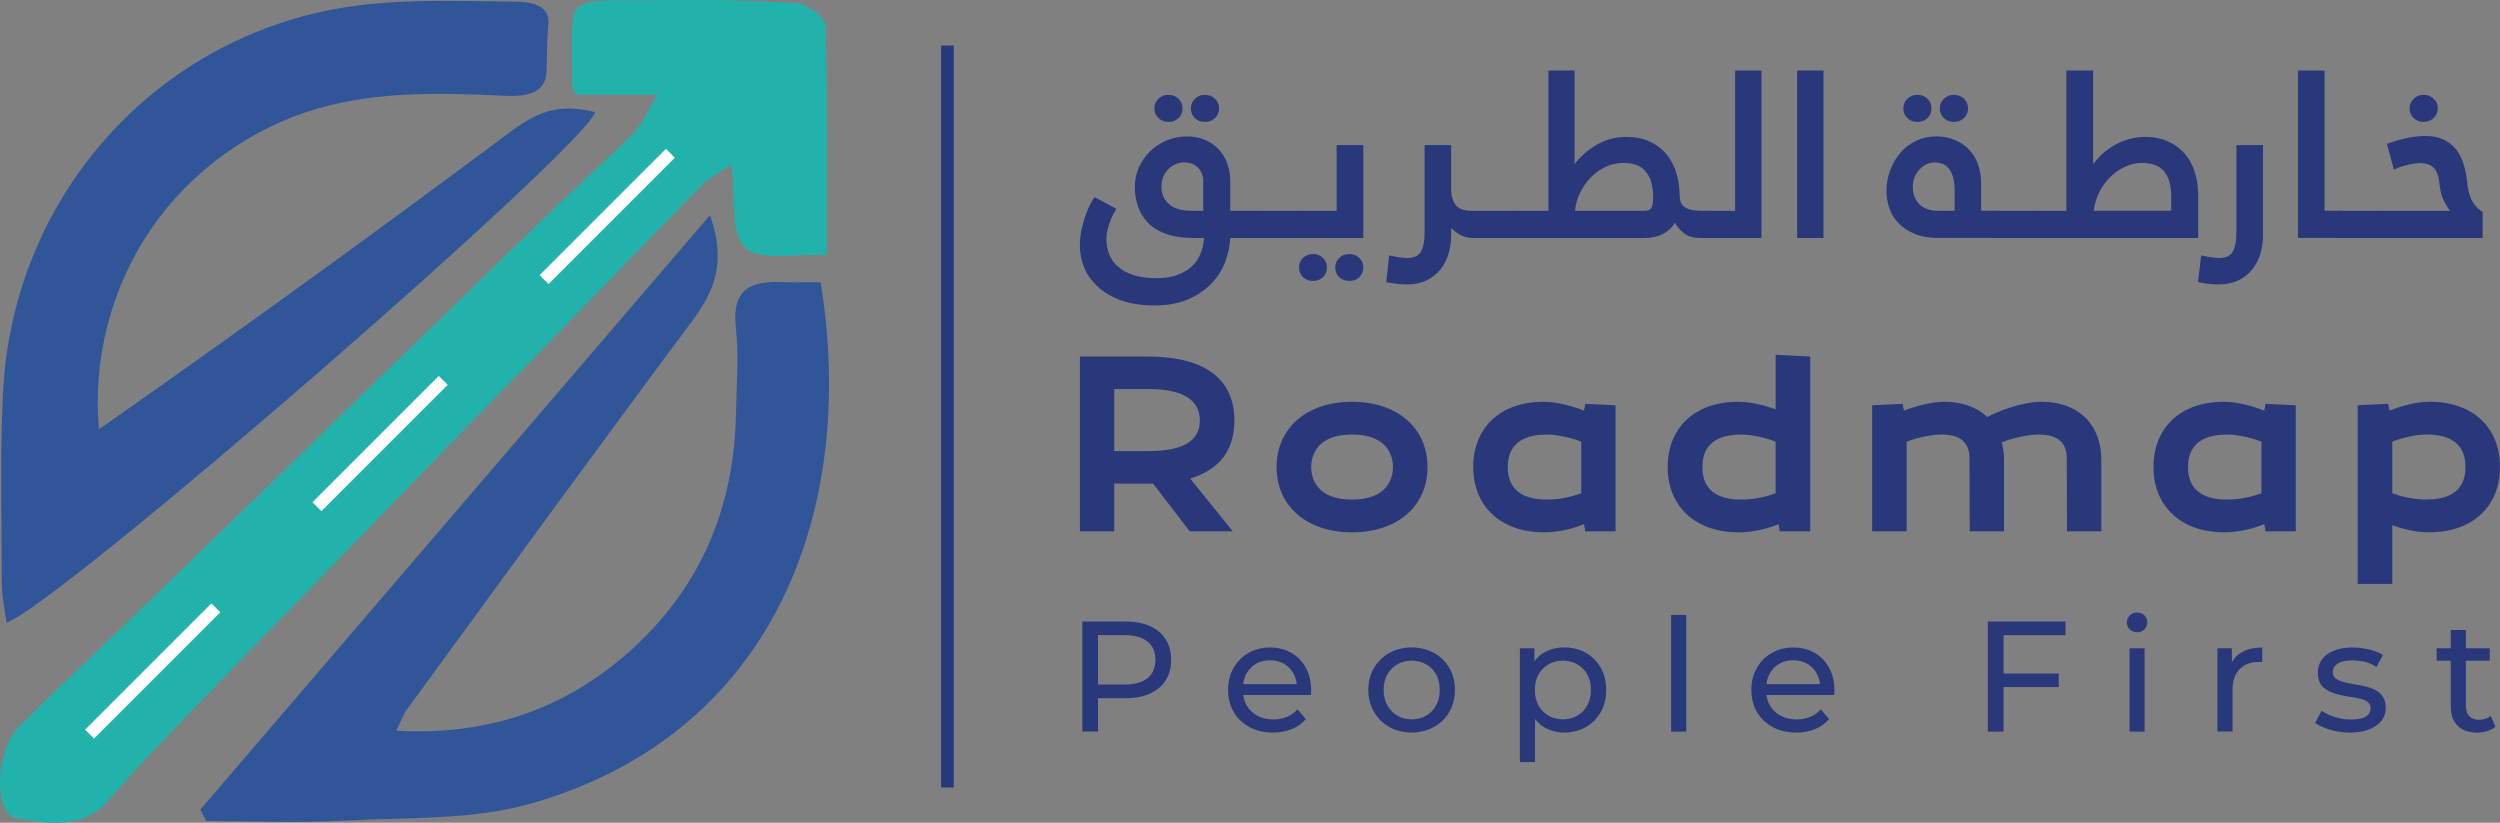 <svg xmlns="http://www.w3.org/2000/svg" id="Layer_1" viewBox="0 0 564.86 185.89"><rect x="0" y="0" width="564.86" height="185.89" fill="#808080" stroke="none"/><defs><style>.cls-1{fill:#fff;}.cls-2{fill:#22b2ac;}.cls-3{fill:#28387b;}.cls-4{fill:#305699;}</style></defs><g><g><path class="cls-2" d="M148.52,21.41h-18.12c-.67-1.05-1.21-1.49-1.2-1.93C129.5-1.82,126.08,.27,148.14,.04c10.64-.11,21.31,0,31.92,.7,2.35,.16,6.4,3.19,6.45,4.99,.5,16.83,.3,33.69,.3,51.91-6.84-.38-15,1.51-18.45-1.68-3.44-3.18-2.16-11.45-3.13-18.87-2.74,1.98-5.28,3.3-7.17,5.24-38.32,39.39-76.59,78.84-114.82,118.32-6.26,6.46-12.51,12.95-18.34,19.79-6.03,7.08-13.84,5.66-21.14,4.47-5.21-.84-4.95-15.28,.59-20.79,10.61-10.55,21.59-20.73,32.34-31.15,29.72-28.8,59.38-57.66,89.1-86.46,5.67-5.49,11.65-10.67,17.2-16.28,1.99-2.01,3.12-4.87,5.56-8.83Z"></path><path class="cls-4" d="M1.48,140.67c-.39-3.03-1.05-5.84-1.06-8.64-.04-14.45-.46-28.93,.26-43.35C2.95,43.38,36.55,6.89,80.83,1.24c11.84-1.51,23.97-.97,35.97-.86,2.22,.02,5.93,.47,6.86,2.95,.56,1.49,.03,3.89,0,5.47-.05,2.1-.09,4.2-.14,6.3-.03,1.15-.06,2.35-.54,3.4-1.41,3.05-5.56,3.32-8.92,3.15-14.12-.7-28.53-1.07-42.12,2.83-15.26,4.38-28.89,14.22-37.85,27.32-8.96,13.11-13.18,29.38-11.73,45.19,17.88-12.5,35.64-25.16,53.29-37.99,8.82-6.41,17.62-12.86,26.39-19.35,4.38-3.24,8.76-6.5,13.13-9.76,3.82-2.85,7.68-5.16,12.59-5.35,2.26-.09,4.52,.24,6.71,.8-2.27,7.99-120.65,110.86-132.99,115.36Z"></path><path class="cls-4" d="M160.42,48.62c3.87,10.87,.83,17.41-4.2,24.15-21.66,29.03-42.93,58.34-64.31,87.57-.77,1.06-1.2,2.37-2.37,4.76,21.39,1.19,39.18-5.3,54.04-19.14,15.06-14.03,22.33-31.86,22.71-52.43,.12-6.54,.69-13.16-.04-19.62-.95-8.44,3.24-10.47,10.36-10.18,2.96,.12,5.93,.02,8.8,.02,8.25,50.35-9.65,101.83-65.41,117.8-13.29,3.81-27.96,3.1-42.03,3.86-10.42,.56-20.9,.11-31.35,.11-.45-.87-.9-1.74-1.35-2.61,38-44.32,76-88.64,115.14-134.29Z"></path></g><rect class="cls-1" x="33.08" y="131.43" width="2.85" height="40.36" transform="translate(117.31 20) rotate(45)"></rect><rect class="cls-1" x="84.46" y="80.05" width="2.85" height="40.36" transform="translate(96.02 -31.38) rotate(45)"></rect><rect class="cls-1" x="135.77" y="28.73" width="2.85" height="40.36" transform="translate(74.77 -82.69) rotate(45)"></rect></g><g><g><path class="cls-3" d="M278.56,120.05h-9.76l-8.27-10.79h-8.78v10.79h-7.75v-39.49h15.5c9.87,0,19.4,3.16,19.4,14.47,0,7.52-4.25,11.37-9.99,13.09l9.64,11.94Zm-19.06-18.14c8.04,0,11.6-2.41,11.6-6.89s-3.56-7.12-11.6-7.12h-7.75v14.01h7.75Z"></path><path class="cls-3" d="M288.44,105.53c0-8.84,6.83-14.75,17.05-14.75s17.05,5.91,17.05,14.75-6.83,14.75-17.05,14.75-17.05-5.91-17.05-14.75Zm7.81,0c0,2.07,.86,7.35,9.24,7.35s9.24-5.28,9.24-7.35-.86-7.35-9.24-7.35-9.24,5.28-9.24,7.35Z"></path><path class="cls-3" d="M357.9,118.44c-2.58,1.03-5.8,1.84-9.01,1.84-9.82,0-16.02-5.91-16.02-14.75s6.03-14.75,15.9-14.75c3.1,0,6.54,.98,9.13,2.01l.29-1.55,6.83,.34v28.47h-6.83l-.29-1.61Zm-.63-7v-11.65c-2.18-.86-5.34-1.61-7.81-1.61-8.38,0-8.78,5.28-8.78,7.35s.4,7.35,8.78,7.35c3.1,0,5.8-.69,7.81-1.43Z"></path><path class="cls-3" d="M401.88,118.44c-2.58,1.03-5.8,1.84-9.01,1.84-9.87,0-16.07-5.91-16.07-14.75s6.08-14.75,15.9-14.75c2.87,0,6.03,.8,8.5,1.72v-12.34l7.81,.4v39.49h-6.89l-.23-1.61Zm-.69-7v-11.65c-2.18-.86-5.34-1.61-7.81-1.61-8.38,0-8.72,5.28-8.72,7.35s.34,7.35,8.72,7.35c3.16,0,5.8-.69,7.81-1.43Z"></path><path class="cls-3" d="M466.98,103.98c0-1.72,0-5.8-6.26-5.8-2.64,0-6.26,.86-8.44,1.78,.34,1.21,.52,2.58,.52,4.02v16.07h-7.75l-.06-16.07c0-1.72,.06-5.8-6.26-5.8-2.47,0-5.74,.75-7.92,1.61v20.26h-7.81v-28.47l6.89-.34,.29,1.55c2.64-1.03,6.08-2.01,9.24-2.01,3.9,0,7.23,1.21,9.59,3.44,2.35-1.26,7.75-3.44,12.34-3.44,7.81,0,13.43,4.71,13.43,13.2v16.07h-7.75l-.06-16.07Z"></path><path class="cls-3" d="M511.59,118.44c-2.58,1.03-5.8,1.84-9.01,1.84-9.82,0-16.01-5.91-16.01-14.75s6.03-14.75,15.9-14.75c3.1,0,6.54,.98,9.13,2.01l.29-1.55,6.83,.34v28.47h-6.83l-.29-1.61Zm-.63-7v-11.65c-2.18-.86-5.34-1.61-7.81-1.61-8.38,0-8.78,5.28-8.78,7.35s.4,7.35,8.78,7.35c3.1,0,5.8-.69,7.81-1.43Z"></path><path class="cls-3" d="M540.52,131.93h-7.81v-40.36l6.89-.34,.29,1.55c2.58-1.03,5.97-2.01,9.07-2.01,9.87,0,15.9,5.91,15.9,14.75s-6.14,14.75-16.02,14.75c-2.93,0-5.86-.69-8.32-1.61v13.26Zm16.53-26.41c0-2.07-.34-7.35-8.72-7.35-2.47,0-5.63,.75-7.81,1.61v11.65c2.01,.75,4.65,1.43,7.81,1.43,8.38,0,8.72-5.28,8.72-7.35Z"></path></g><g><path class="cls-3" d="M244.54,165.3v-24.87h9.7c2.18,0,4.04,.34,5.58,1.03,1.54,.69,2.72,1.68,3.55,2.98s1.24,2.85,1.24,4.65-.41,3.35-1.24,4.64-2.01,2.29-3.55,2.98c-1.54,.7-3.4,1.05-5.58,1.05h-7.75l1.6-1.67v9.2h-3.55Zm3.55-8.85l-1.6-1.78h7.64c2.27,0,4-.49,5.17-1.46,1.17-.97,1.76-2.35,1.76-4.12s-.59-3.15-1.76-4.12c-1.17-.97-2.9-1.46-5.17-1.46h-7.64l1.6-1.78v14.71Z"></path><path class="cls-3" d="M287.6,165.51c-2.01,0-3.78-.41-5.31-1.24-1.53-.83-2.71-1.97-3.55-3.41-.84-1.44-1.26-3.1-1.26-4.97s.41-3.53,1.23-4.97c.82-1.44,1.94-2.58,3.38-3.39,1.43-.82,3.05-1.23,4.85-1.23s3.43,.4,4.83,1.21c1.4,.81,2.49,1.94,3.29,3.39,.79,1.46,1.19,3.16,1.19,5.1,0,.14,0,.31-.02,.5-.01,.19-.03,.37-.05,.53h-16.02v-2.45h14.25l-1.39,.85c.02-1.21-.22-2.29-.75-3.23-.52-.95-1.24-1.69-2.15-2.22-.91-.53-1.97-.8-3.18-.8s-2.24,.27-3.16,.8c-.92,.53-1.65,1.28-2.17,2.24-.52,.96-.78,2.05-.78,3.29v.57c0,1.26,.29,2.38,.87,3.36,.58,.98,1.39,1.75,2.43,2.29s2.24,.82,3.59,.82c1.11,0,2.12-.19,3.04-.57,.91-.38,1.71-.95,2.4-1.71l1.88,2.2c-.85,.99-1.91,1.75-3.18,2.27-1.27,.52-2.68,.78-4.25,.78Z"></path><path class="cls-3" d="M318.97,165.51c-1.87,0-3.55-.41-5.03-1.24s-2.65-1.97-3.5-3.43c-.85-1.46-1.28-3.11-1.28-4.96s.43-3.52,1.28-4.96c.85-1.43,2.01-2.56,3.48-3.39s3.15-1.24,5.04-1.24,3.55,.41,5.03,1.23c1.48,.82,2.64,1.95,3.48,3.39s1.26,3.1,1.26,4.97-.42,3.53-1.26,4.97c-.84,1.45-2,2.58-3.48,3.41-1.48,.83-3.16,1.24-5.03,1.24Zm0-2.98c1.21,0,2.29-.27,3.25-.82s1.71-1.32,2.26-2.33,.82-2.17,.82-3.5-.27-2.52-.82-3.5c-.54-.98-1.3-1.75-2.26-2.29s-2.04-.82-3.25-.82-2.29,.27-3.23,.82-1.71,1.31-2.27,2.29c-.57,.98-.85,2.15-.85,3.5s.28,2.49,.85,3.5,1.33,1.78,2.27,2.33,2.03,.82,3.23,.82Z"></path><path class="cls-3" d="M343.41,172.19v-25.72h3.27v5.08l-.21,4.37,.36,4.37v11.9h-3.41Zm9.98-6.68c-1.56,0-2.99-.36-4.28-1.08-1.29-.72-2.32-1.79-3.09-3.22-.77-1.42-1.16-3.2-1.16-5.33s.37-3.91,1.12-5.33,1.76-2.49,3.06-3.2c1.29-.71,2.74-1.07,4.35-1.07,1.85,0,3.48,.4,4.9,1.21,1.42,.81,2.55,1.92,3.38,3.36,.83,1.43,1.24,3.11,1.24,5.03s-.42,3.6-1.24,5.04c-.83,1.45-1.95,2.57-3.38,3.38-1.42,.81-3.06,1.21-4.9,1.21Zm-.28-2.98c1.21,0,2.29-.27,3.25-.82,.96-.54,1.72-1.32,2.27-2.33,.56-1.01,.83-2.17,.83-3.5s-.28-2.52-.83-3.5c-.56-.98-1.31-1.75-2.27-2.29-.96-.54-2.04-.82-3.25-.82s-2.26,.27-3.22,.82-1.72,1.31-2.27,2.29c-.56,.98-.83,2.15-.83,3.5s.28,2.49,.83,3.5c.56,1.01,1.31,1.78,2.27,2.33s2.03,.82,3.22,.82Z"></path><path class="cls-3" d="M377.59,165.3v-26.36h3.41v26.36h-3.41Z"></path><path class="cls-3" d="M405.83,165.51c-2.01,0-3.78-.41-5.31-1.24-1.53-.83-2.71-1.97-3.55-3.41-.84-1.44-1.26-3.1-1.26-4.97s.41-3.53,1.23-4.97,1.94-2.58,3.38-3.39c1.43-.82,3.05-1.23,4.85-1.23s3.43,.4,4.83,1.21c1.4,.81,2.49,1.94,3.29,3.39,.79,1.46,1.19,3.16,1.19,5.1,0,.14,0,.31-.02,.5-.01,.19-.03,.37-.05,.53h-16.02v-2.45h14.25l-1.39,.85c.02-1.21-.22-2.29-.75-3.23-.52-.95-1.24-1.69-2.15-2.22-.91-.53-1.97-.8-3.18-.8s-2.24,.27-3.16,.8c-.92,.53-1.65,1.28-2.17,2.24-.52,.96-.78,2.05-.78,3.29v.57c0,1.26,.29,2.38,.87,3.36,.58,.98,1.39,1.75,2.43,2.29s2.24,.82,3.59,.82c1.11,0,2.12-.19,3.04-.57,.91-.38,1.71-.95,2.4-1.71l1.88,2.2c-.85,.99-1.91,1.75-3.18,2.27-1.27,.52-2.68,.78-4.25,.78Z"></path><path class="cls-3" d="M452.69,165.3h-3.55v-24.87h17.55v3.09h-14v21.78Zm-.36-13.11h12.83v3.05h-12.83v-3.05Z"></path><path class="cls-3" d="M482.86,142.85c-.66,0-1.21-.21-1.65-.64-.44-.43-.66-.95-.66-1.56s.22-1.17,.66-1.6c.44-.43,.99-.64,1.65-.64s1.21,.21,1.65,.62c.44,.42,.66,.93,.66,1.55s-.21,1.18-.64,1.62c-.43,.44-.98,.66-1.67,.66Zm-1.71,22.45v-18.83h3.41v18.83h-3.41Z"></path><path class="cls-3" d="M501.01,165.3v-18.83h3.27v5.12l-.32-1.28c.52-1.3,1.4-2.3,2.63-2.98,1.23-.69,2.75-1.03,4.55-1.03v3.3c-.14-.02-.28-.04-.41-.04h-.37c-1.82,0-3.27,.55-4.33,1.63-1.07,1.09-1.6,2.66-1.6,4.72v9.38h-3.41Z"></path><path class="cls-3" d="M530.89,165.51c-1.56,0-3.05-.21-4.46-.64-1.41-.43-2.52-.95-3.32-1.56l1.42-2.7c.81,.54,1.8,1.01,2.98,1.39s2.39,.57,3.62,.57c1.59,0,2.73-.23,3.43-.68,.7-.45,1.05-1.08,1.05-1.88,0-.59-.21-1.05-.64-1.39-.43-.33-.99-.58-1.69-.75-.7-.17-1.47-.31-2.33-.44s-1.71-.3-2.56-.5c-.85-.2-1.63-.48-2.34-.85-.71-.37-1.28-.88-1.71-1.53-.43-.65-.64-1.52-.64-2.61s.32-2.13,.96-2.98,1.54-1.51,2.72-1.97,2.56-.69,4.17-.69c1.23,0,2.48,.15,3.75,.44,1.27,.3,2.3,.72,3.11,1.26l-1.46,2.7c-.85-.57-1.74-.96-2.67-1.17s-1.85-.32-2.77-.32c-1.49,0-2.61,.24-3.34,.73-.73,.49-1.1,1.11-1.1,1.87,0,.64,.22,1.13,.66,1.47,.44,.34,1.01,.61,1.71,.8,.7,.19,1.47,.35,2.33,.48s1.71,.3,2.56,.5c.85,.2,1.63,.48,2.33,.83s1.27,.85,1.71,1.49c.44,.64,.66,1.49,.66,2.56,0,1.14-.33,2.12-1,2.95s-1.6,1.47-2.81,1.94-2.65,.69-4.33,.69Z"></path><path class="cls-3" d="M550.54,149.28v-2.81h12.01v2.81h-12.01Zm9.17,16.24c-1.9,0-3.36-.51-4.41-1.53-1.04-1.02-1.56-2.47-1.56-4.37v-17.27h3.41v17.12c0,1.02,.25,1.8,.76,2.34,.51,.54,1.24,.82,2.18,.82,1.07,0,1.95-.3,2.67-.89l1.07,2.45c-.52,.45-1.14,.78-1.87,1s-1.47,.32-2.26,.32Z"></path></g><g><path class="cls-3" d="M269.64,53.77c-2.49,0-4.58-.32-6.27-.95-1.69-.63-3.04-1.49-4.06-2.56s-1.76-2.31-2.22-3.7c-.46-1.39-.69-2.82-.69-4.29,0-1.57,.31-3.04,.93-4.43s1.46-2.6,2.52-3.64c1.06-1.04,2.3-1.86,3.72-2.46,1.43-.6,2.97-.91,4.63-.91,1.51,0,2.87,.26,4.08,.78,1.21,.52,2.24,1.23,3.09,2.14s1.5,1.98,1.94,3.23c.44,1.25,.67,2.64,.67,4.19v6.46h6.66c.49,0,.84,.14,1.05,.42,.21,.28,.31,.62,.31,1.02v3.23c0,.28-.11,.6-.34,.95-.23,.35-.57,.52-1.02,.52h-6.66c-.11,1.94-.53,3.82-1.25,5.64-.72,1.81-1.78,3.43-3.2,4.84-1.42,1.42-3.16,2.56-5.24,3.44-2.08,.88-4.54,1.32-7.39,1.32-3.06,0-5.65-.41-7.79-1.22-2.13-.81-3.88-1.86-5.23-3.16-1.35-1.29-2.34-2.73-2.96-4.3-.62-1.58-.93-3.14-.93-4.69s.17-3.06,.52-4.42c.35-1.36,.73-2.54,1.13-3.55,.41-1.01,.79-1.79,1.15-2.35,.36-.56,.54-.82,.54-.78l4.9,2.63c-.38,.62-.76,1.34-1.13,2.15-.26,.68-.51,1.42-.75,2.22-.24,.8-.35,1.67-.35,2.59,0,1.21,.22,2.34,.65,3.4,.43,1.06,1.1,1.98,2,2.76,.9,.78,2.06,1.41,3.48,1.87,1.43,.46,3.14,.69,5.14,.69s3.56-.26,4.91-.79c1.35-.53,2.44-1.21,3.29-2.05,.84-.84,1.46-1.81,1.87-2.9,.41-1.1,.64-2.21,.69-3.34h-2.38Zm-8.81-29.28c0-.85,.3-1.57,.91-2.17,.6-.59,1.36-.89,2.27-.89s1.66,.3,2.27,.89c.6,.59,.91,1.32,.91,2.17s-.3,1.6-.91,2.18c-.6,.59-1.36,.88-2.27,.88s-1.66-.29-2.27-.88c-.6-.58-.91-1.31-.91-2.18Zm11.04,23.14v-6.77c0-1.11-.38-2.09-1.13-2.92-.76-.83-1.82-1.25-3.2-1.25-.62,0-1.24,.12-1.84,.37-.6,.25-1.15,.6-1.64,1.08-.49,.47-.89,1.04-1.19,1.71-.3,.67-.45,1.45-.45,2.34,0,.96,.19,1.79,.57,2.48,.38,.69,.86,1.25,1.44,1.69,.58,.43,1.29,.76,2.11,.96,.82,.21,1.69,.31,2.59,.31h2.75Zm-2.8-23.14c0-.85,.3-1.57,.89-2.17s1.35-.89,2.28-.89,1.69,.3,2.29,.89,.91,1.32,.91,2.17-.3,1.6-.91,2.18c-.6,.59-1.37,.88-2.29,.88s-1.69-.29-2.28-.88c-.59-.58-.89-1.31-.89-2.18Z"></path><path class="cls-3" d="M284.65,53.77c-.55,0-.93-.14-1.15-.42-.22-.28-.33-.59-.33-.93v-3.14c0-.38,.12-.75,.37-1.1,.25-.36,.61-.54,1.1-.54h8.78c.57,0,.96,.14,1.18,.42s.33,.62,.33,1.02v3.23c0,.28-.12,.6-.36,.95-.24,.35-.6,.52-1.09,.52h-8.83Z"></path><path class="cls-3" d="M293.06,53.77c-.47,0-.82-.14-1.03-.42-.22-.28-.33-.59-.33-.93v-3.14c0-.38,.12-.75,.35-1.1,.24-.36,.57-.54,1-.54h8.95v-14.87h6.03v21.01h-14.98Zm.45,6.66c0-.85,.3-1.57,.89-2.15,.59-.59,1.35-.88,2.28-.88s1.66,.29,2.25,.88c.59,.58,.89,1.3,.89,2.15s-.3,1.62-.89,2.19c-.59,.58-1.34,.86-2.25,.86s-1.69-.29-2.28-.86c-.59-.58-.89-1.31-.89-2.19Zm8.18,0c0-.85,.3-1.57,.89-2.15,.59-.59,1.35-.88,2.28-.88s1.66,.29,2.27,.88c.6,.58,.91,1.3,.91,2.15s-.3,1.62-.91,2.19c-.6,.58-1.36,.86-2.27,.86s-1.69-.29-2.28-.86c-.59-.58-.89-1.31-.89-2.19Z"></path><path class="cls-3" d="M332.8,53.77c-1.04,0-1.98-.23-2.82-.68s-1.53-.98-2.08-1.59v1.42c0,1.59-.21,3.07-.62,4.45-.42,1.38-1.05,2.58-1.9,3.6s-1.89,1.82-3.12,2.41c-1.23,.58-2.65,.88-4.28,.88-.64,0-1.25-.03-1.83-.08s-1.08-.12-1.51-.2c-.26-.04-.51-.08-.75-.11-.24-.04-.46-.08-.67-.14l.65-6.03,1.47,.31c.42,.08,.86,.14,1.34,.2s.91,.08,1.29,.08c1.55,0,2.59-.5,3.12-1.49,.53-.99,.79-2.43,.79-4.32v-19.71h6v10.03c0,1.42,.33,2.58,.99,3.48,.66,.91,1.91,1.36,3.74,1.36h1.84c.6,0,1,.14,1.18,.42,.18,.28,.27,.62,.27,1.02v3.23c0,.28-.11,.6-.33,.95-.22,.35-.59,.52-1.12,.52h-1.67Z"></path><path class="cls-3" d="M334.18,53.77c-.55,0-.93-.14-1.15-.42s-.33-.59-.33-.93v-3.14c0-.38,.12-.75,.37-1.1,.25-.36,.61-.54,1.1-.54h8.78c.57,0,.96,.14,1.17,.42s.33,.62,.33,1.02v3.23c0,.28-.12,.6-.35,.95-.24,.35-.6,.52-1.09,.52h-8.84Z"></path><path class="cls-3" d="M384.2,53.77c-1.59,0-2.82-.35-3.71-1.06s-1.57-1.52-2.04-2.42c-.6,1.08-1.5,1.93-2.68,2.55-1.18,.62-2.56,.93-4.15,.93h-29.03c-.57,0-.93-.14-1.1-.42s-.25-.59-.25-.93v-3.14c0-.38,.11-.75,.33-1.1,.22-.36,.56-.54,1.03-.54h7.25V15.93h5.92v21.18c1.26-1.72,2.92-3.18,4.96-4.38,2.04-1.2,4.29-1.8,6.77-1.8,1.93,0,3.64,.34,5.15,1.01,1.51,.67,2.77,1.6,3.77,2.78,1,1.18,1.77,2.58,2.29,4.21,.53,1.62,.79,3.38,.79,5.27,0,1.25,.41,2.13,1.22,2.65,.81,.52,2.01,.78,3.6,.78h1.9c.6,0,.99,.14,1.16,.42s.25,.62,.25,1.02v3.23c0,.28-.1,.6-.31,.95-.21,.35-.58,.52-1.1,.52h-2.01Zm-12.52-6.15c.74,0,1.23-.24,1.47-.71,.25-.47,.37-1.24,.37-2.29,0-2.47-.53-4.39-1.59-5.76-1.06-1.37-2.77-2.05-5.13-2.05-1.38,0-2.7,.29-3.96,.86-1.26,.58-2.39,1.37-3.38,2.38-.99,1.01-1.8,2.17-2.44,3.47-.63,1.3-1.01,2.67-1.15,4.11h15.8Z"></path><path class="cls-3" d="M385.78,53.77c-.51,0-.86-.14-1.06-.42s-.3-.59-.3-.93v-3.14c0-.38,.11-.75,.33-1.1,.22-.36,.56-.54,1.03-.54h6.26V15.93h5.95V53.77h-12.21Z"></path><path class="cls-3" d="M406.06,15.93h5.95V53.77h-5.95V15.93Z"></path><path class="cls-3" d="M438.09,53.77c-2.15,0-3.97-.31-5.47-.93-1.49-.62-2.71-1.43-3.67-2.42s-1.64-2.12-2.07-3.4-.64-2.56-.64-3.87c0-1.66,.28-3.24,.85-4.73,.57-1.49,1.34-2.8,2.32-3.94,.98-1.13,2.16-2.02,3.54-2.68,1.38-.65,2.89-.98,4.53-.98,1.51,0,2.89,.26,4.15,.78,1.26,.52,2.33,1.24,3.23,2.17,.9,.93,1.58,2.03,2.05,3.33,.47,1.29,.71,2.71,.71,4.26v6.26h3.77c.51,0,.87,.14,1.09,.42,.22,.28,.33,.62,.33,1.02v3.23c0,.28-.11,.6-.33,.95-.22,.35-.58,.52-1.09,.52h-13.31Zm-8.04-29.28c0-.85,.3-1.57,.91-2.17,.6-.59,1.36-.89,2.27-.89s1.68,.3,2.28,.89,.89,1.32,.89,2.17-.3,1.6-.89,2.18c-.59,.59-1.35,.88-2.28,.88s-1.66-.29-2.27-.88c-.6-.58-.91-1.31-.91-2.18Zm11.58,23.14v-4.7c0-2-.38-3.54-1.13-4.62-.76-1.08-1.88-1.61-3.37-1.61-.62,0-1.23,.13-1.81,.4-.59,.26-1.1,.64-1.56,1.12s-.83,1.05-1.12,1.71c-.29,.66-.44,1.42-.44,2.27,0,1,.16,1.85,.48,2.53,.32,.69,.75,1.25,1.29,1.69,.54,.43,1.15,.75,1.84,.93,.69,.19,1.4,.28,2.14,.28h3.68Zm-3.34-23.14c0-.85,.3-1.57,.91-2.17,.6-.59,1.37-.89,2.29-.89s1.66,.3,2.27,.89c.6,.59,.91,1.32,.91,2.17s-.3,1.6-.91,2.18c-.6,.59-1.36,.88-2.27,.88s-1.69-.29-2.29-.88c-.6-.58-.91-1.31-.91-2.18Z"></path><path class="cls-3" d="M451.11,53.77c-.55,0-.93-.14-1.15-.42s-.33-.59-.33-.93v-3.14c0-.38,.12-.75,.37-1.1,.25-.36,.61-.54,1.1-.54h8.78c.57,0,.96,.14,1.17,.42s.33,.62,.33,1.02v3.23c0,.28-.12,.6-.35,.95-.24,.35-.6,.52-1.09,.52h-8.84Z"></path><path class="cls-3" d="M459.58,53.77c-.51,0-.87-.14-1.09-.42s-.33-.59-.33-.93v-3.14c0-.38,.12-.75,.35-1.1,.24-.36,.59-.54,1.06-.54h7.31V15.93h6.06v21.18c1.47-2,3.25-3.53,5.34-4.59,2.09-1.06,4.21-1.59,6.36-1.59,1.96,0,3.7,.34,5.2,1.01,1.5,.67,2.76,1.6,3.78,2.78,1.02,1.18,1.78,2.58,2.29,4.21,.51,1.62,.76,3.38,.76,5.27v9.57h-37.1Zm31.01-9.15c0-1.47-.16-2.71-.47-3.71-.31-1-.76-1.8-1.35-2.41-.58-.6-1.29-1.04-2.11-1.3-.82-.26-1.73-.4-2.73-.4-1.15,0-2.33,.25-3.53,.76-1.2,.51-2.31,1.24-3.33,2.18-1.02,.94-1.89,2.08-2.61,3.41-.72,1.33-1.18,2.82-1.39,4.46h17.5v-3Z"></path><path class="cls-3" d="M511.32,52.92c0,1.59-.21,3.07-.62,4.45-.42,1.38-1.05,2.58-1.9,3.6s-1.89,1.82-3.12,2.41c-1.23,.58-2.65,.88-4.28,.88-.68,0-1.3-.03-1.86-.08s-1.05-.12-1.49-.2c-.25-.04-.48-.08-.71-.11-.23-.04-.46-.08-.71-.14l.71-6.03,1.47,.31c.42,.08,.85,.14,1.32,.2s.88,.08,1.26,.08c1.55,0,2.59-.5,3.12-1.49,.53-.99,.79-2.43,.79-4.32v-19.71h6v20.16Z"></path><path class="cls-3" d="M519.22,15.93h6v31.69h3.62c.57,0,.95,.14,1.16,.42,.21,.28,.31,.62,.31,1.02v3.23c0,.28-.13,.6-.38,.95-.25,.35-.62,.52-1.09,.52h-9.63V15.93Z"></path><path class="cls-3" d="M528.65,53.77c-.55,0-.93-.14-1.15-.42s-.33-.59-.33-.93v-3.14c0-.38,.12-.75,.37-1.1,.25-.36,.61-.54,1.1-.54h8.78c.57,0,.96,.14,1.17,.42s.33,.62,.33,1.02v3.23c0,.28-.12,.6-.35,.95-.24,.35-.6,.52-1.09,.52h-8.84Z"></path><path class="cls-3" d="M551.22,41.73c-.17-1.79-.6-3.05-1.3-3.78-.7-.73-1.72-1.09-3.06-1.09-.76,0-1.69,.12-2.79,.37-1.1,.25-2.17,.61-3.19,1.1l-1.56-5.81c.43-.19,.99-.39,1.66-.59,.67-.21,1.38-.4,2.14-.58,.75-.18,1.55-.33,2.38-.45,.83-.12,1.65-.18,2.46-.18,1.51,0,2.82,.24,3.92,.72s2.04,1.16,2.8,2.02c.76,.87,1.35,1.9,1.77,3.09,.42,1.19,.72,2.49,.91,3.91,.08,.7,.17,1.39,.27,2.08,.1,.69,.29,1.37,.55,2.04,.26,.67,.62,1.28,1.06,1.84,.44,.56,1.01,1.05,1.71,1.49v5.86h-23.84c-.51,0-.87-.14-1.09-.42s-.33-.59-.33-.93v-3.14c0-.38,.12-.75,.35-1.1,.24-.36,.59-.54,1.06-.54h16.48c-.3-.38-.73-1.05-1.27-2.02-.55-.97-.92-2.26-1.1-3.87Zm-6.8-17.25c0-.85,.31-1.57,.93-2.17s1.37-.89,2.24-.89,1.67,.3,2.29,.89,.93,1.32,.93,2.17-.31,1.6-.93,2.18c-.62,.59-1.39,.88-2.29,.88s-1.61-.29-2.24-.88c-.62-.58-.93-1.31-.93-2.18Z"></path></g></g><rect class="cls-3" x="212.63" y="10.29" width="2.86" height="167.64"></rect></svg>